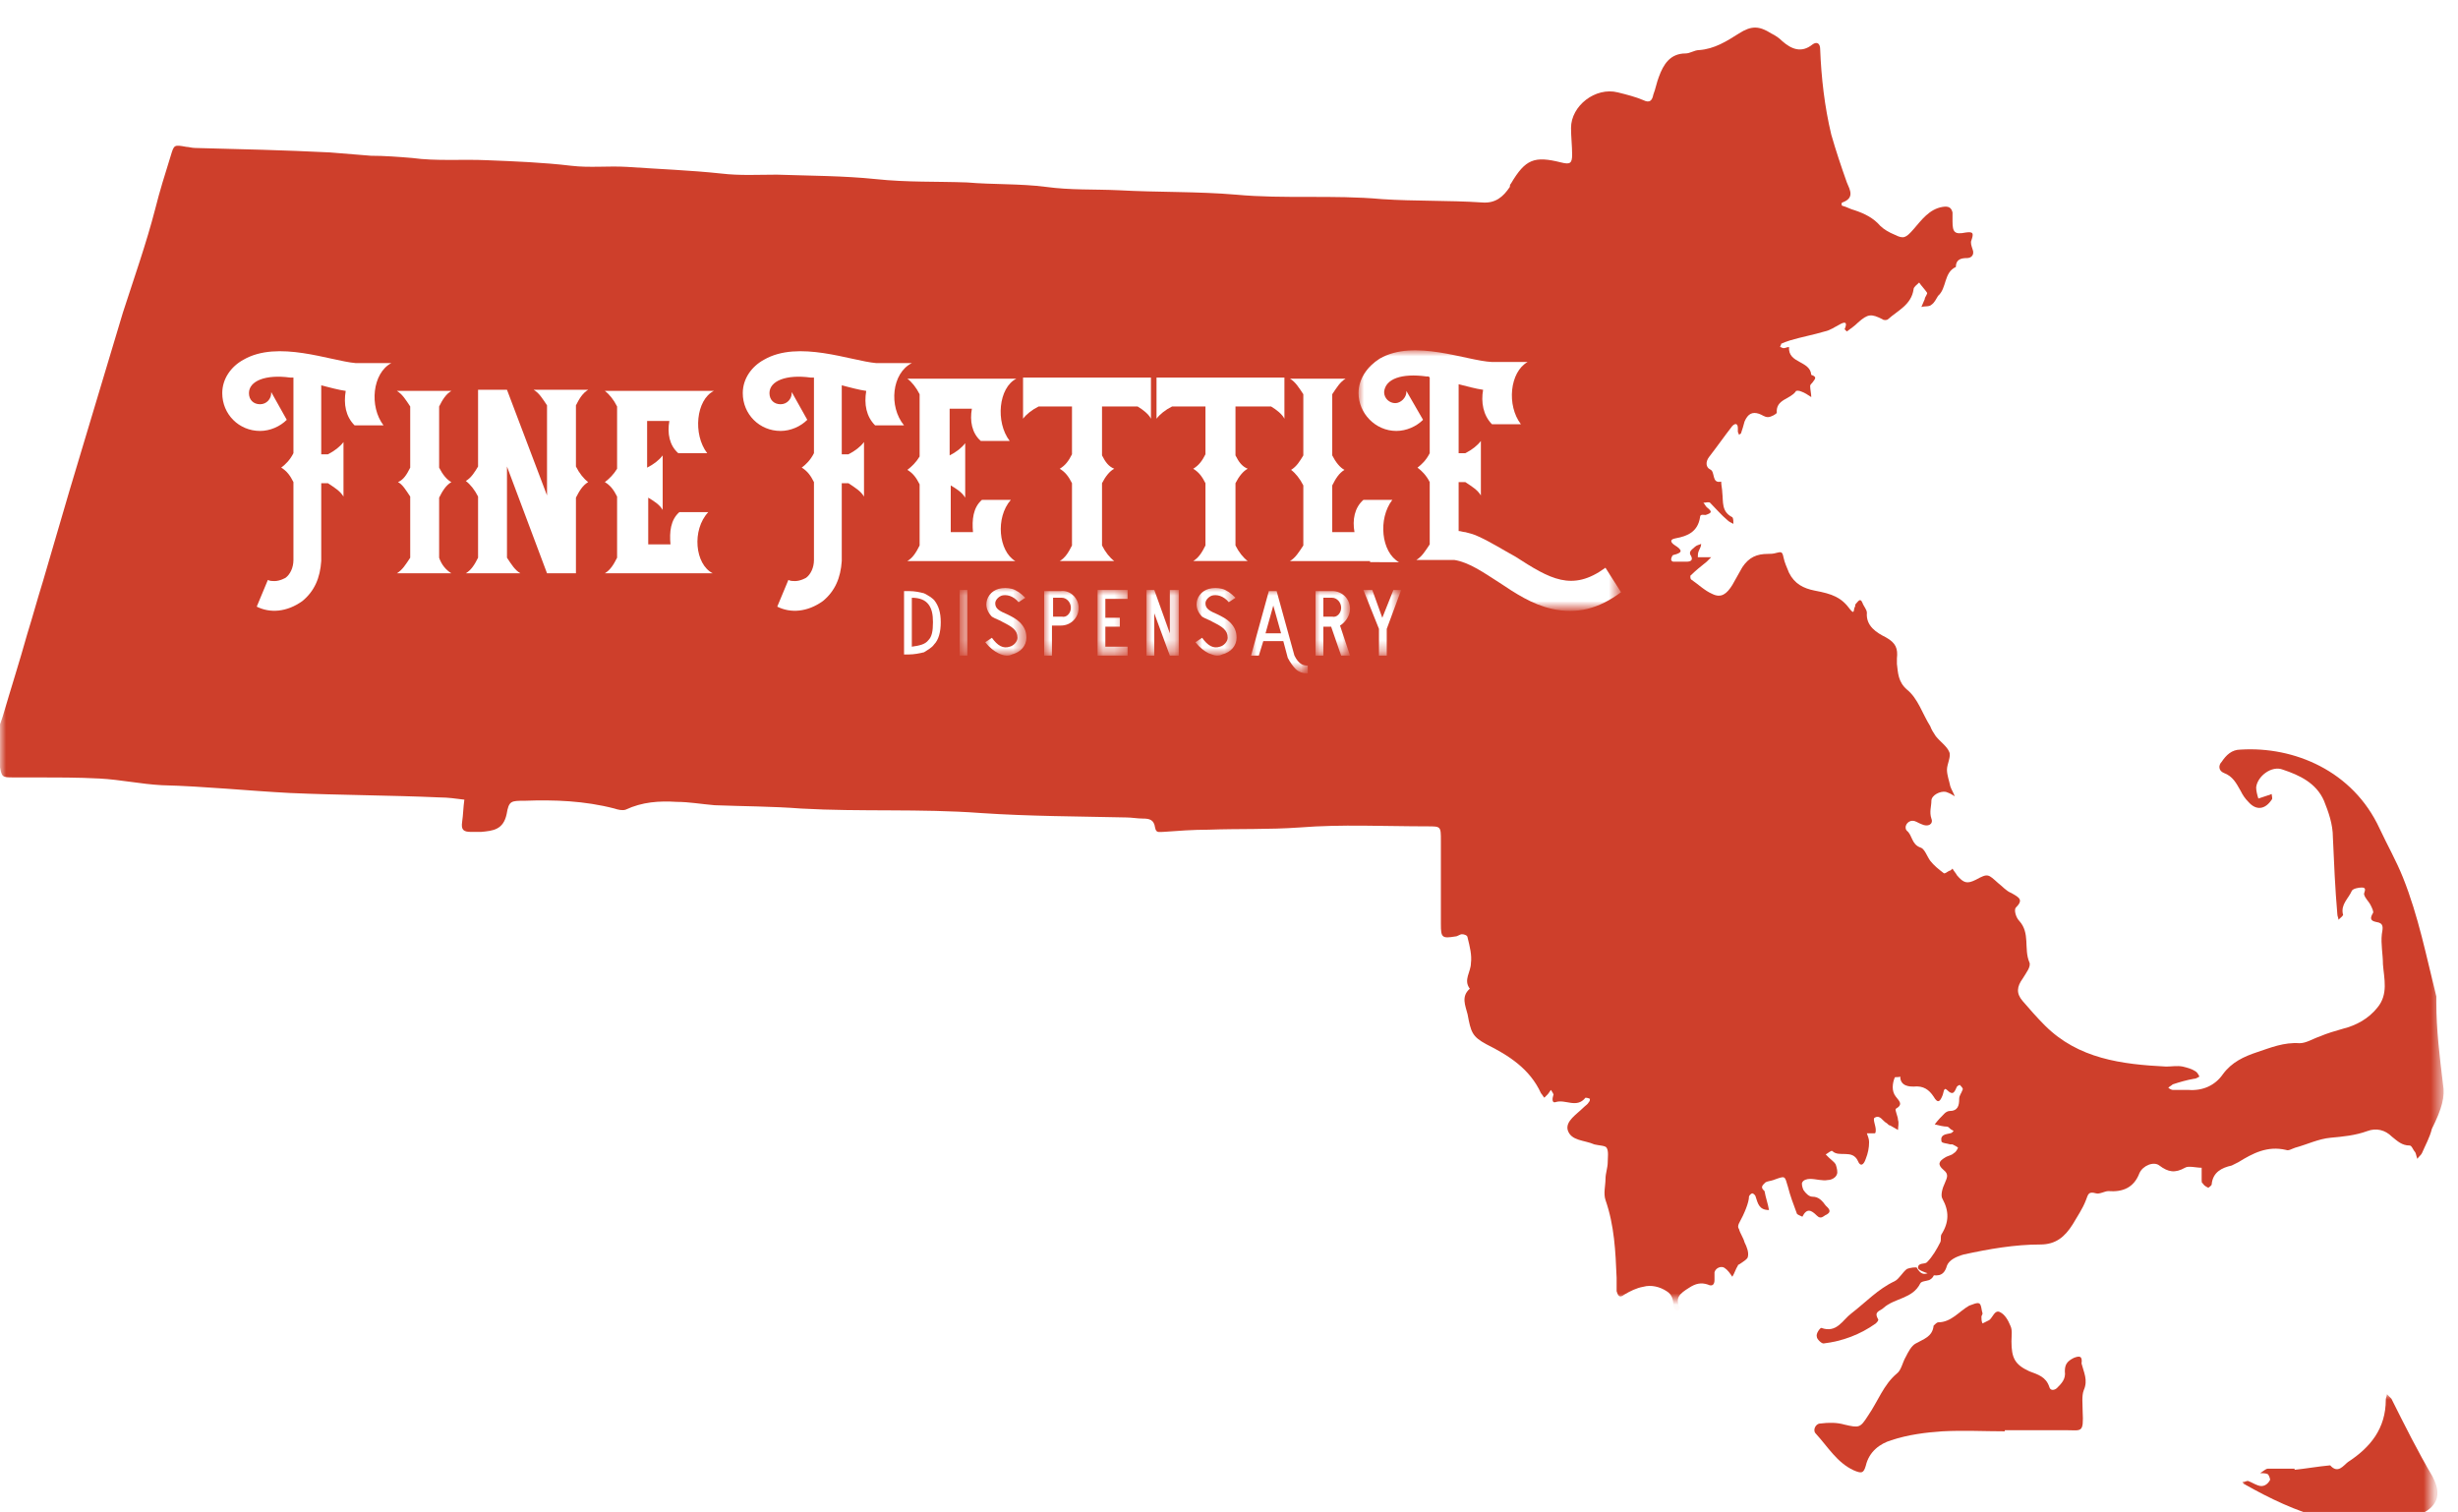 <?xml version="1.0" encoding="utf-8"?>
<!-- Generator: Adobe Illustrator 26.2.1, SVG Export Plug-In . SVG Version: 6.00 Build 0)  -->
<svg version="1.1" id="Layer_1" xmlns="http://www.w3.org/2000/svg" xmlns:xlink="http://www.w3.org/1999/xlink" x="0px" y="0px"
	 viewBox="0 0 221 136" style="enable-background:new 0 0 221 136;" xml:space="preserve">
<style type="text/css">
	.st0{filter:url(#Adobe_OpacityMaskFilter);}
	.st1{fill-rule:evenodd;clip-rule:evenodd;fill:#FFFFFF;}
	.st2{mask:url(#mask-4_00000085940637761841439030000008765272322375162301_);fill-rule:evenodd;clip-rule:evenodd;fill:#CE3F2B;}
	.st3{fill-rule:evenodd;clip-rule:evenodd;fill:#CE3F2B;}
	.st4{filter:url(#Adobe_OpacityMaskFilter_00000015324087046207598300000001833059832095042488_);}
	.st5{mask:url(#mask-6_00000045593541696386997130000006514905507264532126_);fill-rule:evenodd;clip-rule:evenodd;fill:#CE3F2B;}
	.st6{filter:url(#Adobe_OpacityMaskFilter_00000181053911765624783600000006944294213834134662_);}
	.st7{mask:url(#mask-8_00000032619319988891786170000012803002624301994425_);fill-rule:evenodd;clip-rule:evenodd;fill:#FFFFFF;}
	.st8{filter:url(#Adobe_OpacityMaskFilter_00000070118535399185573800000002053658516379121296_);}
	.st9{mask:url(#mask-10_00000176738387811168479930000013338709396484769434_);fill-rule:evenodd;clip-rule:evenodd;fill:#FFFFFF;}
	.st10{filter:url(#Adobe_OpacityMaskFilter_00000044857043377873843100000015801429435258035099_);}
	.st11{mask:url(#mask-10_00000158715898805952134200000010883355232144000148_);fill-rule:evenodd;clip-rule:evenodd;fill:#FFFFFF;}
	.st12{filter:url(#Adobe_OpacityMaskFilter_00000022544969243919384010000004748310232098622910_);}
	.st13{mask:url(#mask-10_00000176016559792643953160000016451578379695235239_);fill-rule:evenodd;clip-rule:evenodd;fill:#FFFFFF;}
	.st14{filter:url(#Adobe_OpacityMaskFilter_00000136372562431642403860000017175027681691207847_);}
	.st15{mask:url(#mask-10_00000171698813604204677750000011496055483022168707_);fill-rule:evenodd;clip-rule:evenodd;fill:#FFFFFF;}
	.st16{filter:url(#Adobe_OpacityMaskFilter_00000160882766965746481640000007838461708580173701_);}
	.st17{mask:url(#mask-10_00000065775568458437708390000006761039397830821534_);fill-rule:evenodd;clip-rule:evenodd;fill:#FFFFFF;}
	.st18{filter:url(#Adobe_OpacityMaskFilter_00000182500640896436855790000003551722637137637025_);}
	.st19{mask:url(#mask-10_00000119806925303026223520000002598228327117380798_);fill-rule:evenodd;clip-rule:evenodd;fill:#FFFFFF;}
	.st20{filter:url(#Adobe_OpacityMaskFilter_00000181066425373663534230000004464180309131378111_);}
	.st21{mask:url(#mask-10_00000051362261129710463750000007024391748089457281_);fill-rule:evenodd;clip-rule:evenodd;fill:#FFFFFF;}
	.st22{filter:url(#Adobe_OpacityMaskFilter_00000089538873869015748090000017617546613371725465_);}
	.st23{mask:url(#mask-10_00000057869953582317709970000004375869362139503800_);fill-rule:evenodd;clip-rule:evenodd;fill:#FFFFFF;}
	.st24{filter:url(#Adobe_OpacityMaskFilter_00000056387284855279952920000011462898889525403801_);}
	.st25{mask:url(#mask-10_00000090275037116133692780000005962756833803188352_);fill-rule:evenodd;clip-rule:evenodd;fill:#FFFFFF;}
</style>
<g id="Massachussetts-Section" transform="translate(0, 80)">
	<g id="Group-4" transform="translate(349.552, 39.204)">
		<g id="Group-2">
			<g id="Group">
				<g id="Group-3">
					<g id="Clip-2">
					</g>
					<defs>
						<filter id="Adobe_OpacityMaskFilter" filterUnits="userSpaceOnUse" x="-349.5" y="-117.4" width="219.7" height="115.2">
							<feColorMatrix  type="matrix" values="1 0 0 0 0  0 1 0 0 0  0 0 1 0 0  0 0 0 1 0"/>
						</filter>
					</defs>
					
						<mask maskUnits="userSpaceOnUse" x="-349.5" y="-117.4" width="219.7" height="115.2" id="mask-4_00000085940637761841439030000008765272322375162301_">
						<g class="st0">
							<polygon id="path-3_00000144300402320354507850000011321879122985169052_" class="st1" points="-349.5,-117.4 -129.8,-117.4 
								-129.8,-2.2 -349.5,-2.2 							"/>
						</g>
					</mask>
					<path id="Fill-1" class="st2" d="M-129.9-21.7c-0.3-2.5-0.6-4.9-0.6-7.4c0-0.2,0-0.3,0-0.5c-0.9-3.6-1.6-7.2-3-10.7
						c-0.6-1.5-1.4-2.9-2.1-4.4c-2.4-5.2-7.7-7.4-12.5-7.1c-0.8,0-1.3,0.5-1.7,1.1c-0.3,0.3-0.3,0.8,0.2,1c0.8,0.3,1.1,0.9,1.5,1.6
						c0.2,0.4,0.4,0.7,0.7,1c0.7,0.8,1.5,0.7,2.1-0.2c0.1-0.1,0-0.3,0-0.5c-0.1,0-0.2,0.1-0.3,0.1c-0.3,0.1-0.6,0.2-0.9,0.3
						c-0.1-0.3-0.2-0.7-0.2-1c0.1-1,1.4-2,2.4-1.6c1.5,0.5,3,1.2,3.7,2.8c0.4,1,0.8,2.1,0.8,3.3c0.1,2.3,0.2,4.6,0.4,6.9
						c0,0.2,0.1,0.3,0.1,0.5c0.2-0.2,0.5-0.4,0.4-0.5c-0.2-0.9,0.5-1.4,0.8-2.1c0.1-0.2,0.6-0.3,0.9-0.3c0.5,0,0.2,0.4,0.2,0.6
						c0.1,0.4,0.4,0.6,0.6,1c0.1,0.2,0.3,0.6,0.2,0.7c-0.3,0.5-0.2,0.7,0.3,0.8c0.7,0.1,0.6,0.5,0.5,1.1c-0.1,0.9,0.1,1.8,0.1,2.7
						c0.1,1.3,0.5,2.7-0.5,3.9c-0.8,1-1.9,1.6-3.1,1.9c-0.7,0.2-1.4,0.4-2.1,0.7c-0.6,0.2-1.2,0.6-1.8,0.6c-1.4-0.1-2.6,0.4-3.8,0.8
						c-1.2,0.4-2.3,0.9-3.1,2c-0.7,1-1.8,1.5-3.1,1.4c-0.5,0-0.9,0-1.4,0c-0.1,0-0.3-0.1-0.4-0.2c0.1-0.1,0.3-0.2,0.4-0.3
						c0.6-0.2,1.3-0.4,1.9-0.5c0.2,0,0.3-0.1,0.5-0.2c-0.1-0.2-0.2-0.4-0.4-0.5c-0.3-0.2-0.7-0.3-1.1-0.4c-0.5-0.1-1,0-1.5,0
						c-4-0.2-7.9-0.7-10.9-3.7c-0.7-0.7-1.4-1.5-2-2.2c-0.6-0.7-0.5-1.3,0-2c0.3-0.5,0.8-1.1,0.6-1.5c-0.5-1.2,0.1-2.6-0.9-3.7
						c-0.3-0.3-0.5-1-0.3-1.2c0.7-0.7,0.3-0.9-0.4-1.3c-0.5-0.2-0.8-0.6-1.2-0.9c-0.9-0.8-0.9-0.9-2-0.3c-0.8,0.4-1.1,0.3-1.7-0.4
						c-0.1-0.2-0.3-0.4-0.4-0.6c-0.1,0.1-0.2,0.2-0.3,0.2c-0.2,0.1-0.4,0.3-0.5,0.2c-0.4-0.3-0.9-0.7-1.2-1.1
						c-0.3-0.4-0.5-1.1-0.9-1.2c-0.8-0.3-0.7-1.1-1.2-1.5c-0.3-0.3,0-0.9,0.5-0.9c0.3,0,0.5,0.2,0.8,0.3c0.6,0.3,1.1,0,0.9-0.5
						c-0.2-0.6,0-1.1,0-1.6c0-0.5,0.8-0.9,1.3-0.8c0.3,0.1,0.5,0.2,0.8,0.4c-0.1-0.3-0.3-0.6-0.4-0.9c-0.1-0.5-0.3-1-0.3-1.5
						c0-0.5,0.4-1.2,0.2-1.6c-0.2-0.5-0.8-0.9-1.2-1.4c-0.2-0.3-0.4-0.6-0.5-0.9c-0.7-1.1-1.1-2.5-2.1-3.3c-0.8-0.7-0.8-1.5-0.9-2.3
						c0-0.2,0-0.3,0-0.5c0.1-0.9-0.1-1.4-1-1.9c-0.8-0.4-1.8-1-1.7-2.2c0-0.3-0.3-0.6-0.4-0.9c-0.2-0.5-0.4-0.1-0.6,0.1
						c-0.1,0.1,0,0.2-0.1,0.3c-0.1,0.2,0,0.7-0.4,0.2c-0.8-1.1-1.6-1.4-3.2-1.7c-1-0.2-1.8-0.6-2.3-1.6c-0.2-0.5-0.4-0.9-0.5-1.4
						c-0.1-0.5-0.2-0.5-0.6-0.4c-0.3,0.1-0.6,0.1-0.8,0.1c-1,0-1.7,0.3-2.3,1.2c-0.3,0.5-0.6,1.1-0.9,1.6c-0.5,0.8-1,1.2-1.8,0.8
						c-0.7-0.3-1.3-0.9-1.9-1.3c-0.1-0.1-0.1-0.4,0-0.4c0.4-0.4,0.9-0.8,1.4-1.2c0.1-0.1,0.3-0.3,0.4-0.4c-0.2,0-0.4,0-0.6,0
						c-0.2,0-0.4,0-0.6,0c0-0.2,0-0.4,0.1-0.6c0.1-0.2,0.2-0.4,0.2-0.6c-0.2,0.1-0.4,0.1-0.6,0.3c-0.2,0.2-0.6,0.4-0.3,0.8
						c0.2,0.4-0.1,0.5-0.4,0.5c-0.4,0-0.8,0-1.2,0c-0.1,0-0.2-0.1-0.2-0.2c0-0.1,0.1-0.4,0.2-0.4c0.8-0.2,0.9-0.4,0.1-0.9
						c-0.3-0.2-0.5-0.5,0.1-0.6c1.1-0.2,2-0.6,2.2-1.9c0-0.3,0.3-0.2,0.5-0.2c0.6-0.2,0.6-0.3,0.1-0.7c-0.1-0.1-0.2-0.3-0.3-0.4
						c0.2,0,0.5-0.1,0.6,0c0.5,0.5,1,1.1,1.6,1.6c0.1,0.1,0.3,0.2,0.5,0.3c0-0.2,0-0.5-0.1-0.6c-1-0.5-0.8-1.4-0.9-2.2
						c0-0.3-0.1-0.7-0.1-1c-0.9,0.2-0.5-0.9-1-1.1c-0.4-0.2-0.4-0.7-0.1-1.1c0.7-0.9,1.4-1.9,2.1-2.8c0.3-0.3,0.5-0.2,0.5,0.2
						c0,0.1,0,0.2,0,0.3c0,0.1,0.1,0.2,0.1,0.3c0.1-0.1,0.2-0.1,0.2-0.2c0.1-0.3,0.2-0.6,0.3-1c0.3-0.7,0.7-0.9,1.3-0.7
						c0.3,0.1,0.5,0.3,0.8,0.3c0.3,0,0.8-0.3,0.8-0.4c-0.1-1.2,1.2-1.2,1.7-1.9c0-0.1,0.3-0.1,0.5,0c0.3,0.1,0.6,0.3,0.9,0.5
						c0-0.3-0.1-0.7-0.1-1c0-0.1,0.1-0.2,0.2-0.3c0.2-0.3,0.5-0.5-0.1-0.7c-0.1-1.3-2.1-1-2-2.5c-0.2,0-0.3,0.1-0.5,0.1
						c-0.1,0-0.2-0.1-0.3-0.1c0-0.1,0.1-0.2,0.1-0.3c0.2-0.1,0.5-0.2,0.8-0.3c1-0.3,2.1-0.5,3.1-0.8c0.5-0.1,0.9-0.4,1.3-0.6
						c0.5-0.3,0.8-0.3,0.5,0.4c0,0,0.2,0.2,0.2,0.2c0.4-0.3,0.7-0.5,1-0.8c0.9-0.8,1.2-0.8,2.2-0.3c0.1,0.1,0.4,0.1,0.5,0
						c0.9-0.8,2.1-1.3,2.3-2.7c0-0.2,0.3-0.4,0.5-0.6c0.2,0.3,0.5,0.6,0.7,0.9c0.1,0.1-0.2,0.4-0.2,0.6c-0.1,0.2-0.2,0.5-0.3,0.7
						c0.3-0.1,0.7,0,0.9-0.2c0.3-0.2,0.4-0.5,0.6-0.8c0.8-0.7,0.5-2.1,1.6-2.6c0-0.7,0.5-0.8,1-0.8c0.4,0,0.7-0.3,0.5-0.8
						c-0.1-0.3-0.2-0.6-0.1-0.8c0.2-0.6,0.2-0.8-0.5-0.7c-1,0.2-1.2,0-1.2-1c0-0.3,0-0.6,0-0.8c-0.1-0.4-0.3-0.6-0.9-0.5
						c-1.2,0.2-1.9,1.2-2.6,2c-0.7,0.8-0.9,0.9-1.7,0.5c-0.5-0.2-1-0.5-1.3-0.8c-0.6-0.7-1.4-1.1-2.3-1.4c-0.4-0.1-0.7-0.3-1.1-0.4
						c-0.1,0-0.1-0.3,0-0.3c1.1-0.4,0.7-1.1,0.4-1.8c-0.5-1.4-1-2.9-1.4-4.3c-0.6-2.5-0.9-5.1-1-7.7c0-0.5-0.3-0.7-0.7-0.4
						c-1,0.8-1.9,0.4-2.7-0.3c-0.3-0.3-0.6-0.5-1-0.7c-1.1-0.7-1.8-0.7-2.9,0c-1.1,0.7-2.2,1.4-3.6,1.5c-0.4,0-0.8,0.3-1.2,0.3
						c-1.4,0-2,1-2.4,2.1c-0.2,0.5-0.3,1.1-0.5,1.6c-0.1,0.5-0.3,0.8-0.9,0.5c-0.7-0.3-1.5-0.5-2.3-0.7c-2-0.5-4.2,1.2-4.2,3.2
						c0,0.8,0.1,1.6,0.1,2.4c0,0.8-0.2,0.9-1,0.7c-2.4-0.6-3.2-0.3-4.5,1.9c-0.1,0.1-0.1,0.2-0.1,0.3c-0.6,0.9-1.3,1.5-2.5,1.4
						c-3-0.2-6-0.1-9-0.3c-4.4-0.4-8.8,0-13.1-0.4c-3.5-0.3-7-0.2-10.6-0.4c-2.2-0.1-4.3,0-6.5-0.3c-2.3-0.3-4.8-0.2-7.1-0.4
						c-2.7-0.1-5.4,0-8.2-0.3c-2.9-0.3-5.9-0.3-8.9-0.4c-1.7,0-3.3,0.1-5-0.1c-2.8-0.3-5.6-0.4-8.5-0.6c-1.7-0.1-3.3,0.1-5-0.1
						c-2.5-0.3-5.1-0.4-7.6-0.5c-2.2-0.1-4.5,0.1-6.7-0.2c-1.2-0.1-2.5-0.2-3.7-0.2c-1.2-0.1-2.5-0.2-3.7-0.3
						c-4-0.2-8.1-0.3-12.1-0.4c-0.3,0-0.6-0.1-0.8-0.1c-1.1-0.2-1.1-0.2-1.4,0.8c-0.5,1.6-1,3.2-1.4,4.8c-0.8,3.1-1.9,6.2-2.9,9.3
						c-1.6,5.3-3.2,10.7-4.8,16c-0.8,2.7-1.6,5.5-2.4,8.2c-0.5,1.6-0.9,3.1-1.4,4.7c-0.7,2.5-1.5,5-2.2,7.4
						c-0.2,0.6-0.4,1.2-0.7,1.7c-0.3,0.5-0.4,1.1,0,1.4c0.5,0.4,0.4,0.8,0.4,1.2c0.2,1.2,0.2,1.2,1.3,1.2c0.6,0,1.3,0,1.9,0
						c1.9,0,3.9,0,5.8,0.1c1.9,0.1,3.7,0.5,5.6,0.6c3.9,0.1,7.7,0.5,11.5,0.7c4.5,0.2,9,0.2,13.5,0.4c0.7,0,1.4,0.1,2.2,0.2
						c-0.1,0.7-0.1,1.3-0.2,2c-0.1,0.7,0.1,0.9,0.8,0.9c0.3,0,0.6,0,0.9,0c1.1-0.1,2-0.2,2.3-1.6c0.2-1.2,0.4-1.2,1.6-1.2
						c2.7-0.1,5.4,0,8.1,0.7c0.3,0.1,0.7,0.2,1,0.1c1.5-0.7,3-0.8,4.6-0.7c1.1,0,2.2,0.2,3.4,0.3c2.6,0.1,5.2,0.1,7.8,0.3
						c5.3,0.3,10.7,0,16.1,0.4c4.4,0.3,8.8,0.3,13.1,0.4c0.5,0,1,0.1,1.5,0.1c0.6,0,1,0.1,1.1,0.8c0.1,0.5,0.3,0.4,0.7,0.4
						c1.4-0.1,2.7-0.2,4.1-0.2c2.7-0.1,5.4,0,8.2-0.2c3.8-0.3,7.6-0.1,11.5-0.1c1.2,0,1.2,0,1.2,1.3c0,2.5,0,5,0,7.5
						c0,1.2,0.1,1.3,1.3,1.1c0.2,0,0.4-0.2,0.6-0.2c0.2,0,0.5,0.1,0.5,0.3c0.2,0.8,0.4,1.6,0.3,2.3c0,0.8-0.7,1.5-0.1,2.3
						c-0.8,0.7-0.4,1.5-0.2,2.3c0.3,1.6,0.4,2,1.7,2.7c2,1,3.9,2.2,4.9,4.4c0.1,0.1,0.2,0.3,0.3,0.4c0.1-0.1,0.2-0.2,0.3-0.3
						c0.1-0.1,0.2-0.3,0.3-0.4c0.1,0.2,0.3,0.4,0.2,0.5c-0.1,0.3-0.1,0.7,0.2,0.6c0.9-0.3,1.9,0.6,2.7-0.4c0,0,0.2,0,0.4,0.1
						c0,0.1,0,0.2-0.1,0.3c-0.1,0.2-0.3,0.3-0.5,0.5c-0.6,0.6-1.6,1.2-1.4,2c0.3,1,1.5,0.9,2.4,1.3c0.4,0.1,1,0.1,1.1,0.3
						c0.2,0.3,0.1,0.9,0.1,1.3c0,0.5-0.2,1-0.2,1.5c0,0.6-0.2,1.3,0,1.9c0.8,2.3,0.9,4.6,1,7c0,0.4,0,0.8,0,1.2
						c0.1,0.3,0.2,0.7,0.7,0.3c0.5-0.3,1.1-0.6,1.7-0.7c0.7-0.2,1.5,0,2.1,0.4c0.5,0.3,0.6,0.8,0.6,1.3c0,0.1,0.1,0.2,0.1,0.3
						c0.1,0.1,0.2,0.1,0.3,0.2c0.1-0.1,0.2-0.3,0.2-0.3c-0.5-0.9,0-1.3,0.8-1.8c0.6-0.4,1.1-0.5,1.7-0.3c0.4,0.2,0.6,0,0.6-0.4
						c0-0.2,0-0.5,0-0.7c0.1-0.4,0.6-0.6,0.9-0.4c0.3,0.2,0.5,0.5,0.7,0.8c0.2-0.3,0.3-0.7,0.5-1c0-0.1,0.1-0.1,0.1-0.1
						c0.3-0.2,0.8-0.5,0.8-0.7c0.1-0.4-0.1-0.9-0.3-1.3c-0.1-0.4-0.4-0.8-0.5-1.2c-0.1-0.1-0.1-0.3,0-0.5c0.5-0.9,0.9-1.9,0.9-2.4
						c0-0.1,0.2-0.3,0.3-0.3c0.1,0,0.3,0.2,0.3,0.3c0.2,0.6,0.3,1.2,1.2,1.2c-0.1-0.6-0.3-1.1-0.4-1.7c0,0-0.1-0.1-0.1-0.1
						c-0.3-0.3,0-0.5,0.2-0.7c0.2-0.1,0.4-0.1,0.7-0.2c1.1-0.4,1-0.4,1.3,0.6c0.2,0.8,0.5,1.6,0.8,2.4c0,0.1,0.3,0.2,0.5,0.3
						c0.4-0.8,0.8-0.6,1.3-0.1c0.4,0.4,0.6,0,0.9-0.1c0.5-0.3,0.1-0.6-0.1-0.8c-0.3-0.4-0.6-0.8-1.2-0.8c-0.3,0-0.6-0.3-0.8-0.6
						c-0.1-0.2-0.2-0.6-0.1-0.7c0.1-0.2,0.4-0.3,0.7-0.3c0.5,0,1.1,0.2,1.6,0.1c0.3,0,0.7-0.2,0.8-0.5c0.1-0.2,0-0.6-0.1-0.9
						c-0.1-0.2-0.4-0.4-0.6-0.6c-0.1-0.1-0.2-0.2-0.3-0.3c0.2-0.1,0.5-0.4,0.6-0.3c0.6,0.6,1.8-0.2,2.3,0.9c0.2,0.5,0.5,0.4,0.7-0.2
						c0.2-0.5,0.3-1,0.3-1.5c0-0.3-0.1-0.5-0.2-0.8c0.2,0,0.5,0,0.7,0c0.1,0,0.1-0.2,0.1-0.3c0-0.4-0.3-1-0.1-1.1
						c0.5-0.3,0.7,0.3,1.1,0.5c0.1,0.1,0.2,0.2,0.3,0.2c0.2,0.1,0.5,0.3,0.7,0.4c0-0.3,0.1-0.6,0-0.9c0-0.3-0.3-0.9-0.2-1
						c0.7-0.4,0.3-0.7,0-1.1c-0.4-0.5-0.3-1.2-0.1-1.7c0-0.1,0.3,0,0.5-0.1c0,0.9,0.9,0.9,1.2,0.9c0.9-0.1,1.4,0.3,1.8,0.9
						c0.4,0.7,0.6,0.4,0.8-0.1c0.1-0.2,0.1-0.8,0.4-0.5c0.6,0.6,0.7,0.1,0.9-0.3c0.1-0.1,0.3-0.2,0.3-0.1c0.1,0.1,0.3,0.3,0.2,0.4
						c-0.1,0.3-0.3,0.5-0.3,0.8c0,0.6-0.1,1.1-0.9,1.1c-0.1,0-0.3,0.1-0.4,0.2c-0.3,0.3-0.6,0.6-0.9,1c0.4,0.1,0.8,0.2,1.1,0.2
						c0.1,0,0.2,0.1,0.3,0.2c0.1,0.1,0.2,0.1,0.3,0.2c-0.1,0.1-0.2,0.2-0.3,0.2c-0.4,0.1-0.9,0.1-0.8,0.7c0,0.2,0.5,0.2,0.8,0.3
						c0,0,0.1,0,0.2,0c0.2,0.1,0.4,0.2,0.5,0.3c-0.1,0.2-0.2,0.4-0.4,0.5c-0.2,0.2-0.5,0.2-0.8,0.4c-0.5,0.3-0.7,0.6-0.1,1.1
						c0.5,0.4,0.3,0.7,0.1,1.2c-0.2,0.4-0.4,1.1-0.2,1.4c0.6,1.1,0.6,2.1-0.1,3.2c-0.1,0.2,0,0.5-0.1,0.7c-0.3,0.6-0.7,1.3-1.2,1.8
						c-0.2,0.2-0.8,0-0.8,0.5c0,0.2,0.6,0.4,0.9,0.5c0,0,0,0.1,0,0.1c0.7,0.1,1.4,0.3,1.7-0.8c0.2-0.5,0.8-0.8,1.5-1
						c2.3-0.5,4.6-0.9,6.9-0.9c1.4,0,2.2-0.7,2.9-1.8c0.4-0.7,0.9-1.4,1.2-2.2c0.2-0.5,0.2-0.8,0.9-0.6c0.3,0.1,0.8-0.2,1.1-0.2
						c1.3,0.1,2.3-0.3,2.8-1.6c0.3-0.7,1.3-1.1,1.8-0.7c0.8,0.6,1.4,0.7,2.3,0.2c0.3-0.2,1,0,1.5,0c0,0.4,0,0.7,0,1.1
						c0,0.1,0,0.3,0.1,0.3c0.1,0.2,0.3,0.3,0.5,0.4c0,0,0.3-0.2,0.3-0.3c0.1-1.1,0.9-1.5,1.8-1.7c0.2-0.1,0.4-0.2,0.6-0.3
						c1.3-0.8,2.6-1.5,4.3-1.1c0.2,0.1,0.5-0.1,0.8-0.2c1.1-0.3,2.1-0.8,3.2-0.9c1.1-0.1,2.2-0.2,3.3-0.6c0.8-0.3,1.6-0.1,2.2,0.5
						c0.5,0.4,0.9,0.8,1.6,0.8c0.2,0,0.3,0.4,0.5,0.6c0.1,0.2,0.1,0.4,0.2,0.6c0.1-0.2,0.3-0.3,0.4-0.5c0.3-0.7,0.7-1.4,0.9-2.2
						C-130-19.5-129.7-20.6-129.9-21.7"/>
				</g>
				<path id="Fill-4" class="st3" d="M-163.1,2.9c-0.6,0.3-0.8,0.6-0.8,1.2c0.1,0.7-0.3,1.1-0.7,1.5c-0.2,0.2-0.6,0.3-0.7-0.1
					c-0.3-0.9-1-1.1-1.8-1.4c-1.3-0.6-1.6-1.2-1.6-2.7c0-0.5,0.1-1-0.1-1.4c-0.2-0.5-0.5-1-0.9-1.2c-0.5-0.3-0.7,0.5-1,0.7
					c-0.2,0.1-0.4,0.2-0.6,0.3c-0.1-0.2-0.1-0.4-0.1-0.6c0-0.1,0.1-0.2,0.1-0.3c-0.1-0.3-0.1-0.8-0.3-0.9c-0.2-0.1-0.6,0.1-0.9,0.2
					c-0.9,0.5-1.6,1.5-2.8,1.5c-0.1,0-0.3,0.2-0.4,0.3c-0.1,1-0.9,1.2-1.6,1.6c-0.4,0.2-0.7,0.8-0.9,1.2c-0.3,0.5-0.4,1.2-0.8,1.5
					c-1.2,1-1.7,2.5-2.6,3.8c-0.7,1.1-0.8,1.1-2.1,0.8c-0.7-0.2-1.4-0.2-2.2-0.1c-0.4,0-0.7,0.6-0.4,0.9c1.1,1.2,1.9,2.6,3.4,3.3
					c0.7,0.3,0.9,0.3,1.1-0.4c0.3-1.3,1.3-2,2.3-2.3c1.5-0.5,3.1-0.7,4.6-0.8c1.9-0.1,3.8,0,5.6,0c0,0,0,0,0-0.1c1.8,0,3.6,0,5.5,0
					c1.4,0,1.6,0.3,1.5-1.7c0-0.6-0.1-1.4,0.1-1.9c0.4-0.9,0-1.6-0.2-2.4C-162.3,2.7-162.6,2.7-163.1,2.9"/>
				<g id="Group-8" transform="translate(201.356, 123.559)">
					<g id="Clip-7">
					</g>
					<defs>
						
							<filter id="Adobe_OpacityMaskFilter_00000109005201925072318400000014770209311324564142_" filterUnits="userSpaceOnUse" x="-349.5" y="-117.4" width="17.5" height="11.4">
							<feColorMatrix  type="matrix" values="1 0 0 0 0  0 1 0 0 0  0 0 1 0 0  0 0 0 1 0"/>
						</filter>
					</defs>
					
						<mask maskUnits="userSpaceOnUse" x="-349.5" y="-117.4" width="17.5" height="11.4" id="mask-6_00000045593541696386997130000006514905507264532126_">
						<g style="filter:url(#Adobe_OpacityMaskFilter_00000109005201925072318400000014770209311324564142_);">
							<polygon id="path-5_00000174584504549331434520000014248986763952309159_" class="st1" points="-349.5,-117.4 -332,-117.4 
								-332,-105.9 -349.5,-105.9 							"/>
						</g>
					</mask>
					<path id="Fill-6" class="st5" d="M-335.9-117c-0.1-0.1-0.2-0.2-0.4-0.4c0,0.2-0.1,0.3-0.1,0.5c0,2.6-1.4,4.3-3.4,5.6
						c-0.4,0.3-0.9,1.1-1.6,0.3c-1.1,0.1-2.2,0.3-3.2,0.4c0,0,0-0.1,0-0.1c-0.8,0-1.6,0-2.4,0c-0.2,0-0.5,0.3-0.7,0.4
						c0.2,0,0.5,0,0.7,0.1c0.1,0.1,0.2,0.4,0.2,0.5c-0.2,0.4-0.6,0.7-1.1,0.5c-0.3-0.1-0.6-0.3-0.9-0.4c-0.1,0-0.3,0.1-0.5,0.1
						c0.1,0.1,0.1,0.2,0.2,0.2c2.3,1.3,4.6,2.4,7.2,3.1c0.5,0.1,1-0.1,1.5-0.1c1,0,2.1-0.2,3.1,0c1.3,0.3,2.6,0.3,3.8-0.2
						c1.7-0.7,2.2-1.8,1.3-3.5C-333.5-112.2-334.7-114.6-335.9-117"/>
				</g>
			</g>
			<path id="Fill-9" class="st3" d="M-175.6-4.4C-175.6-4.5-175.6-4.5-175.6-4.4C-175.6-4.5-175.6-4.5-175.6-4.4
				C-175.6-4.5-175.6-4.5-175.6-4.4C-175.6-4.5-175.6-4.5-175.6-4.4"/>
			<path id="Fill-11" class="st3" d="M-177.2-5.2c0-0.1-0.7,0-0.9,0.1c-0.4,0.3-0.7,0.9-1.1,1.1c-1.5,0.7-2.6,1.9-3.9,2.9
				c-0.8,0.6-1.3,1.8-2.7,1.3c-0.1,0-0.5,0.5-0.4,0.8c0,0.2,0.4,0.6,0.6,0.6c1.7-0.2,3.3-0.8,4.7-1.8c0.1-0.1,0.3-0.3,0.2-0.4
				c-0.4-0.7,0.2-0.7,0.5-1c1-0.9,2.6-0.8,3.3-2.2c0.1-0.2,0.5-0.2,0.8-0.3c0.4-0.2,0.5-0.5,0.5-1C-176.2-4.7-176.7-4.3-177.2-5.2"
				/>
		</g>
		<g id="Group-40" transform="translate(19.831, 29.746)">
			<path id="Fill-7" class="st1" d="M-328.8-97.4h-4.9c0.5-0.3,0.8-0.8,1.2-1.4v-5.5c-0.4-0.6-0.7-1.1-1.1-1.3v0
				c0.5-0.2,0.8-0.7,1.1-1.3v-5.5c-0.4-0.6-0.7-1.1-1.2-1.4h4.9c-0.5,0.3-0.8,0.8-1.1,1.4v5.5c0.3,0.6,0.7,1.1,1.1,1.3v0
				c-0.5,0.3-0.8,0.8-1.1,1.4v5.4C-329.7-98.2-329.3-97.7-328.8-97.4"/>
			<path id="Fill-9_00000063626433056168083200000016913574874354484405_" class="st1" d="M-316.5-105.6c-0.5,0.3-0.8,0.8-1.1,1.4
				v6.8v0v0h-2.6v0h0l-3.6-9.6v8.2c0.4,0.6,0.7,1.1,1.2,1.4h-4.9c0.5-0.3,0.8-0.8,1.1-1.4v-5.5c-0.3-0.6-0.7-1.1-1.1-1.4
				c0.5-0.3,0.8-0.8,1.1-1.3v-6.9h2.6l3.6,9.5v-8.1c-0.4-0.6-0.7-1.1-1.2-1.4h4.9c-0.5,0.3-0.8,0.8-1.1,1.4v5.5
				C-317.3-106.4-316.9-105.9-316.5-105.6"/>
			<path id="Fill-11_00000083767440967588207140000005505272630050668192_" class="st1" d="M-305.3-97.4h-2.7h-3.4h-2.3h-0.2h0h-1.1
				c0.5-0.3,0.8-0.8,1.1-1.4v-5.5c-0.3-0.6-0.6-1-1.1-1.3c0.4-0.3,0.8-0.7,1.1-1.2v-5.6c-0.3-0.6-0.7-1.1-1.1-1.4h1.2h0.2h2.3h3.4
				h2.7c-1.6,0.8-1.9,3.9-0.6,5.6h-2.6c-0.8-0.7-1-1.8-0.8-2.9h-2v4.2c0.6-0.3,1.1-0.7,1.4-1.1v4.9c-0.3-0.5-0.8-0.8-1.3-1.1h0v4.2
				h2c-0.1-1.1,0-2.2,0.8-2.9h2.6C-307.2-101.3-306.9-98.2-305.3-97.4"/>
			<path id="Fill-13" class="st1" d="M-288.1-110.7h-2.6c-0.8-0.8-1-1.9-0.8-3.1c-0.7-0.1-1.4-0.3-2.2-0.5v6.2h0.6
				c0.6-0.3,1.1-0.7,1.4-1.1v4.9c-0.3-0.5-0.8-0.8-1.4-1.2h-0.6v7c-0.1,1.5-0.6,2.7-1.7,3.6c-1.4,1-2.9,1.1-4.1,0.5l1-2.4
				c0.2,0.1,0.4,0.1,0.6,0.1c0.5,0,1-0.3,1-0.3c0.4-0.3,0.7-0.9,0.7-1.6h0v-7c-0.3-0.6-0.6-1-1.1-1.3c0.4-0.3,0.8-0.7,1.1-1.3v-6.8
				c-0.1,0-0.2,0-0.3,0c-2.2-0.3-3.7,0.3-3.7,1.4c0,0.6,0.4,1,1,1s1-0.5,1-1v-0.1l1.4,2.5c-0.6,0.6-1.5,1-2.4,1
				c-1.9,0-3.4-1.5-3.4-3.4c0-1.3,0.8-2.4,1.9-3c3.1-1.8,7.8,0.1,10.1,0.3h0.5h0h0h1.1h1.6C-289.2-115.4-289.5-112.4-288.1-110.7"/>
			<path id="Fill-15" class="st1" d="M-334.9-110.7h-2.6c-0.8-0.8-1-1.9-0.8-3.1c-0.7-0.1-1.4-0.3-2.2-0.5v6.2h0.6
				c0.6-0.3,1.1-0.7,1.4-1.1v4.9c-0.3-0.5-0.8-0.8-1.4-1.2h-0.6v7c-0.1,1.5-0.6,2.7-1.7,3.6c-1.4,1-2.9,1.1-4.1,0.5l1-2.4
				c0.2,0.1,0.4,0.1,0.6,0.1c0.5,0,1-0.3,1-0.3c0.4-0.3,0.7-0.9,0.7-1.6h0v-7c-0.3-0.6-0.6-1-1.1-1.3c0.4-0.3,0.8-0.7,1.1-1.3v-6.8
				c-0.1,0-0.2,0-0.3,0c-2.2-0.3-3.7,0.3-3.7,1.4c0,0.6,0.4,1,1,1s1-0.5,1-1v-0.1l1.4,2.5c-0.6,0.6-1.5,1-2.4,1
				c-1.9,0-3.4-1.5-3.4-3.4c0-1.3,0.8-2.4,1.9-3c3.1-1.8,7.8,0.1,10.1,0.3h0.5h0h0h1.1h1.6C-335.9-115.4-336.2-112.4-334.9-110.7"/>
			<path id="Fill-17" class="st1" d="M-278.1-98.5h-2.7h-3.4h-2.3h-0.2h0h-1.1c0.5-0.3,0.8-0.8,1.1-1.4v-5.5c-0.3-0.6-0.6-1-1.1-1.3
				c0.4-0.3,0.8-0.7,1.1-1.2v-5.6c-0.3-0.6-0.7-1.1-1.1-1.4h1.2h0.2h2.3h3.4h2.7c-1.6,0.8-1.9,3.9-0.6,5.6h-2.6
				c-0.8-0.7-1-1.8-0.8-2.9h-2v4.2c0.6-0.3,1.1-0.7,1.4-1.1v4.9c-0.3-0.5-0.8-0.8-1.3-1.1h0v4.2h2c-0.1-1.1,0-2.2,0.8-2.9h2.6
				C-279.9-102.4-279.6-99.4-278.1-98.5"/>
			<path id="Fill-19" class="st1" d="M-265.9-115v2.6v1.1c-0.2-0.4-0.7-0.8-1.2-1.1h-3.2v4.4c0.3,0.6,0.6,1,1.1,1.2v0
				c-0.4,0.2-0.8,0.7-1.1,1.3v5.6c0.3,0.6,0.7,1.1,1.1,1.4h-4.9c0.5-0.3,0.8-0.8,1.1-1.4v-5.6c-0.3-0.6-0.6-1-1.1-1.3
				c0.5-0.3,0.8-0.7,1.1-1.3v-4.3h-3c-0.6,0.3-1.1,0.7-1.4,1.1v-1.1v-2.6v0L-265.9-115L-265.9-115z"/>
			<path id="Fill-21" class="st1" d="M-253.9-115v2.6v1.1c-0.2-0.4-0.7-0.8-1.2-1.1h-3.2v4.4c0.3,0.6,0.6,1,1.1,1.2v0
				c-0.4,0.2-0.8,0.7-1.1,1.3v5.6c0.3,0.6,0.7,1.1,1.1,1.4h-4.9c0.5-0.3,0.8-0.8,1.1-1.4v-5.6c-0.3-0.6-0.6-1-1.1-1.3
				c0.5-0.3,0.8-0.7,1.1-1.3v-4.3h-3c-0.6,0.3-1.1,0.7-1.4,1.1v-1.1v-2.6v0L-253.9-115L-253.9-115z"/>
			<path id="Fill-23" class="st1" d="M-246.2-98.5h-3.4h-2.3h-0.3h-1.2c0.5-0.3,0.8-0.8,1.2-1.4v-5.4c-0.3-0.6-0.7-1.1-1.1-1.4
				c0.5-0.3,0.8-0.8,1.1-1.3v-5.5c-0.4-0.6-0.7-1.1-1.2-1.4h1.2h2.6h1.2c-0.5,0.3-0.8,0.8-1.2,1.4v5.5c0.3,0.6,0.7,1.1,1.1,1.3
				c-0.5,0.3-0.8,0.8-1.1,1.4v4.2h2c-0.2-1.1,0-2.2,0.8-2.9h2.6c-1.3,1.7-1,4.7,0.6,5.6H-246.2z"/>
			<g id="Group-27" transform="translate(102.264, 0)">
				<g id="Clip-26">
				</g>
				<defs>
					
						<filter id="Adobe_OpacityMaskFilter_00000127040123635852823240000017573222147760022968_" filterUnits="userSpaceOnUse" x="-349.5" y="-117.4" width="23.6" height="23.3">
						<feColorMatrix  type="matrix" values="1 0 0 0 0  0 1 0 0 0  0 0 1 0 0  0 0 0 1 0"/>
					</filter>
				</defs>
				
					<mask maskUnits="userSpaceOnUse" x="-349.5" y="-117.4" width="23.6" height="23.3" id="mask-8_00000032619319988891786170000012803002624301994425_">
					<g style="filter:url(#Adobe_OpacityMaskFilter_00000127040123635852823240000017573222147760022968_);">
						<polygon id="path-7_00000016788518541121589120000008338842417942176947_" class="st1" points="-349.5,-117.4 -325.9,-117.4 
							-325.9,-94 -349.5,-94 						"/>
					</g>
				</mask>
				<path id="Fill-25" class="st7" d="M-325.9-95.7c-2,1.5-4,2-6.2,1.5c-1.8-0.4-3.3-1.4-4.8-2.4c-1.4-0.9-2.7-1.8-4-2h-3.4
					c0.5-0.3,0.8-0.8,1.2-1.4v-5.6c-0.3-0.6-0.7-1-1.1-1.3c0.4-0.3,0.8-0.7,1.1-1.3v-6.8c0,0-0.1-0.1-0.1-0.1h-0.2
					c-2.2-0.3-3.7,0.2-3.8,1.4c0,0.6,0.5,1,1,1s1-0.5,1-1c0,0,0-0.1,0-0.1l1.5,2.6c-0.6,0.6-1.5,1-2.4,1c-1.9,0-3.4-1.6-3.4-3.4
					c0-1.3,0.8-2.4,1.9-3.1c3.1-1.8,7.8,0.2,10.1,0.3c0.2,0,3.2,0,3.2,0c-1.6,0.9-1.9,3.9-0.6,5.6h-2.6c-0.8-0.8-1-2-0.8-3.1
					c-0.7-0.1-1.4-0.3-2.2-0.5v6.2h0.6c0.6-0.3,1.1-0.7,1.4-1.1v4.9c-0.3-0.5-0.8-0.8-1.4-1.2h-0.6v4.4c0.2,0,0.4,0.1,0.6,0.1
					c0.4,0.1,0.8,0.2,1.2,0.4c1.1,0.5,2.2,1.2,3.3,1.8c3.1,2,5.1,3.2,8.1,1L-325.9-95.7z"/>
			</g>
			<path id="Fill-28" class="st1" d="M-287.4-90.8c0.7-0.1,1.2-0.2,1.5-0.6c0.3-0.3,0.4-0.8,0.4-1.6c0-0.7-0.1-1.2-0.4-1.6
				c-0.3-0.4-0.8-0.6-1.5-0.6V-90.8z M-288.1-90v-5.8h0.4c0.6,0,1,0.1,1.4,0.2c0.4,0.2,0.7,0.4,0.9,0.6c0.4,0.5,0.6,1.1,0.6,2
				c0,0.9-0.2,1.6-0.6,2c-0.2,0.3-0.6,0.5-0.9,0.7c-0.4,0.1-0.9,0.2-1.4,0.2H-288.1z"/>
			<g id="Clip-31">
			</g>
			<defs>
				
					<filter id="Adobe_OpacityMaskFilter_00000044864782946174538940000018318625775873699507_" filterUnits="userSpaceOnUse" x="-283.1" y="-95.9" width="0.7" height="5.8">
					<feColorMatrix  type="matrix" values="1 0 0 0 0  0 1 0 0 0  0 0 1 0 0  0 0 0 1 0"/>
				</filter>
			</defs>
			
				<mask maskUnits="userSpaceOnUse" x="-283.1" y="-95.9" width="0.7" height="5.8" id="mask-10_00000176738387811168479930000013338709396484769434_">
				<g style="filter:url(#Adobe_OpacityMaskFilter_00000044864782946174538940000018318625775873699507_);">
					<polygon id="path-9_00000066482925667123939490000013370531672106283690_" class="st1" points="-349.5,-88.4 -223.7,-88.4 
						-223.7,-117.4 -349.5,-117.4 					"/>
				</g>
			</mask>
			<polygon id="Fill-30" class="st9" points="-283.1,-90 -282.4,-90 -282.4,-95.9 -283.1,-95.9 			"/>
			<defs>
				
					<filter id="Adobe_OpacityMaskFilter_00000047776266371769555090000002415076169588611775_" filterUnits="userSpaceOnUse" x="-280.8" y="-96.2" width="3.7" height="6.2">
					<feColorMatrix  type="matrix" values="1 0 0 0 0  0 1 0 0 0  0 0 1 0 0  0 0 0 1 0"/>
				</filter>
			</defs>
			
				<mask maskUnits="userSpaceOnUse" x="-280.8" y="-96.2" width="3.7" height="6.2" id="mask-10_00000158715898805952134200000010883355232144000148_">
				<g style="filter:url(#Adobe_OpacityMaskFilter_00000047776266371769555090000002415076169588611775_);">
					<polygon id="path-9_00000014611424051468756190000002587515665536797855_" class="st1" points="-349.5,-88.4 -223.7,-88.4 
						-223.7,-117.4 -349.5,-117.4 					"/>
				</g>
			</mask>
			<path id="Fill-32" class="st11" d="M-279.6-90.2c-0.4-0.2-0.8-0.5-1.2-1l0.6-0.4c0.5,0.7,1,1,1.6,0.8c0.4-0.1,0.7-0.5,0.7-0.8
				c0-0.7-0.5-1-1.3-1.4c-0.3-0.2-0.7-0.3-1-0.5c-0.3-0.3-0.5-0.7-0.5-1.1c0-0.6,0.4-1.2,1.1-1.4c0.4-0.1,0.8-0.1,1.2,0
				c0.4,0.1,0.8,0.4,1.2,0.8l-0.6,0.4c-0.5-0.6-1.1-0.7-1.5-0.6c-0.3,0.1-0.6,0.4-0.6,0.7c0,0.5,0.4,0.7,1.1,1
				c0.4,0.2,0.8,0.4,1.1,0.7c0.4,0.4,0.6,0.8,0.6,1.4c0,0.7-0.5,1.3-1.3,1.5c-0.2,0.1-0.3,0.1-0.5,0.1
				C-279.1-90-279.4-90.1-279.6-90.2"/>
			<defs>
				
					<filter id="Adobe_OpacityMaskFilter_00000155839111334138782800000002291981434611284658_" filterUnits="userSpaceOnUse" x="-275.5" y="-95.9" width="3.1" height="5.8">
					<feColorMatrix  type="matrix" values="1 0 0 0 0  0 1 0 0 0  0 0 1 0 0  0 0 0 1 0"/>
				</filter>
			</defs>
			
				<mask maskUnits="userSpaceOnUse" x="-275.5" y="-95.9" width="3.1" height="5.8" id="mask-10_00000176016559792643953160000016451578379695235239_">
				<g style="filter:url(#Adobe_OpacityMaskFilter_00000155839111334138782800000002291981434611284658_);">
					<polygon id="path-9_00000042701467602732591850000009211692468568044966_" class="st1" points="-349.5,-88.4 -223.7,-88.4 
						-223.7,-117.4 -349.5,-117.4 					"/>
				</g>
			</mask>
			<path id="Fill-33" class="st13" d="M-273.1-94.3c0-0.5-0.4-0.9-0.8-0.9h-0.8v1.7h0.8C-273.5-93.4-273.1-93.8-273.1-94.3
				 M-272.4-94.3c0,0.9-0.7,1.6-1.6,1.6h-0.8v2.7h-0.7v-5.8h0.7h0.8C-273.1-95.9-272.4-95.1-272.4-94.3"/>
			<defs>
				
					<filter id="Adobe_OpacityMaskFilter_00000056418511373985697770000002811334804505201327_" filterUnits="userSpaceOnUse" x="-270.7" y="-95.9" width="2.8" height="5.8">
					<feColorMatrix  type="matrix" values="1 0 0 0 0  0 1 0 0 0  0 0 1 0 0  0 0 0 1 0"/>
				</filter>
			</defs>
			
				<mask maskUnits="userSpaceOnUse" x="-270.7" y="-95.9" width="2.8" height="5.8" id="mask-10_00000171698813604204677750000011496055483022168707_">
				<g style="filter:url(#Adobe_OpacityMaskFilter_00000056418511373985697770000002811334804505201327_);">
					<polygon id="path-9_00000030460678948656936760000015018353986713140101_" class="st1" points="-349.5,-88.4 -223.7,-88.4 
						-223.7,-117.4 -349.5,-117.4 					"/>
				</g>
			</mask>
			<polygon id="Fill-34" class="st15" points="-270,-95.1 -270,-93.4 -268.7,-93.4 -268.7,-92.6 -270,-92.6 -270,-90.8 -268,-90.8 
				-268,-90 -270.4,-90 -270.4,-90 -270.7,-90 -270.7,-95.9 -270.4,-95.9 -268,-95.9 -268,-95.1 			"/>
			<defs>
				
					<filter id="Adobe_OpacityMaskFilter_00000011720792527544125330000012735406158399812003_" filterUnits="userSpaceOnUse" x="-266.3" y="-95.9" width="2.9" height="5.8">
					<feColorMatrix  type="matrix" values="1 0 0 0 0  0 1 0 0 0  0 0 1 0 0  0 0 0 1 0"/>
				</filter>
			</defs>
			
				<mask maskUnits="userSpaceOnUse" x="-266.3" y="-95.9" width="2.9" height="5.8" id="mask-10_00000065775568458437708390000006761039397830821534_">
				<g style="filter:url(#Adobe_OpacityMaskFilter_00000011720792527544125330000012735406158399812003_);">
					<polygon id="path-9_00000090257134550172672240000005622086633591970717_" class="st1" points="-349.5,-88.4 -223.7,-88.4 
						-223.7,-117.4 -349.5,-117.4 					"/>
				</g>
			</mask>
			<polygon id="Fill-35" class="st17" points="-263.4,-90 -264.2,-90 -265.6,-93.8 -265.6,-90 -266.3,-90 -266.3,-95.9 
				-265.6,-95.9 -264.2,-92 -264.2,-95.9 -263.4,-95.9 -263.4,-90.1 			"/>
			<defs>
				
					<filter id="Adobe_OpacityMaskFilter_00000101064215059075354450000006597747478041839277_" filterUnits="userSpaceOnUse" x="-261.8" y="-96.2" width="3.7" height="6.2">
					<feColorMatrix  type="matrix" values="1 0 0 0 0  0 1 0 0 0  0 0 1 0 0  0 0 0 1 0"/>
				</filter>
			</defs>
			
				<mask maskUnits="userSpaceOnUse" x="-261.8" y="-96.2" width="3.7" height="6.2" id="mask-10_00000119806925303026223520000002598228327117380798_">
				<g style="filter:url(#Adobe_OpacityMaskFilter_00000101064215059075354450000006597747478041839277_);">
					<polygon id="path-9_00000015345370769920843060000014931572049178549693_" class="st1" points="-349.5,-88.4 -223.7,-88.4 
						-223.7,-117.4 -349.5,-117.4 					"/>
				</g>
			</mask>
			<path id="Fill-36" class="st19" d="M-260.7-90.2c-0.4-0.2-0.8-0.5-1.2-1l0.6-0.4c0.5,0.7,1,1,1.6,0.8c0.4-0.1,0.7-0.5,0.7-0.8
				c0-0.7-0.5-1-1.3-1.4c-0.3-0.2-0.7-0.3-1-0.5c-0.3-0.3-0.5-0.7-0.5-1.1c0-0.6,0.4-1.2,1.1-1.4c0.4-0.1,0.8-0.1,1.2,0
				c0.4,0.1,0.8,0.4,1.2,0.8l-0.6,0.4c-0.5-0.6-1.1-0.7-1.5-0.6c-0.3,0.1-0.6,0.4-0.6,0.7c0,0.5,0.4,0.7,1.1,1
				c0.4,0.2,0.8,0.4,1.1,0.7c0.4,0.4,0.6,0.8,0.6,1.4c0,0.7-0.5,1.3-1.3,1.5c-0.2,0.1-0.3,0.1-0.5,0.1
				C-260.2-90-260.4-90.1-260.7-90.2"/>
			<defs>
				
					<filter id="Adobe_OpacityMaskFilter_00000181077325259604964700000013506486105471691394_" filterUnits="userSpaceOnUse" x="-256.9" y="-95.9" width="5.1" height="7.5">
					<feColorMatrix  type="matrix" values="1 0 0 0 0  0 1 0 0 0  0 0 1 0 0  0 0 0 1 0"/>
				</filter>
			</defs>
			
				<mask maskUnits="userSpaceOnUse" x="-256.9" y="-95.9" width="5.1" height="7.5" id="mask-10_00000051362261129710463750000007024391748089457281_">
				<g style="filter:url(#Adobe_OpacityMaskFilter_00000181077325259604964700000013506486105471691394_);">
					<polygon id="path-9_00000111153416699503571780000003677107246428210871_" class="st1" points="-349.5,-88.4 -223.7,-88.4 
						-223.7,-117.4 -349.5,-117.4 					"/>
				</g>
			</mask>
			<path id="Fill-37" class="st21" d="M-254.2-92l-0.7-2.5l-0.7,2.5H-254.2z M-251.8-89.1v0.7c-0.4,0-0.8-0.1-1.1-0.4
				c-0.2-0.2-0.5-0.6-0.7-1l-0.4-1.5h-1.8l-0.4,1.3h-0.7l1.6-5.8v0h0.7v0l1.6,5.8C-252.6-89.2-252.2-89.1-251.8-89.1L-251.8-89.1z"
				/>
			<defs>
				
					<filter id="Adobe_OpacityMaskFilter_00000139980019800985244240000010329667761339281577_" filterUnits="userSpaceOnUse" x="-251.2" y="-95.9" width="3.2" height="5.8">
					<feColorMatrix  type="matrix" values="1 0 0 0 0  0 1 0 0 0  0 0 1 0 0  0 0 0 1 0"/>
				</filter>
			</defs>
			
				<mask maskUnits="userSpaceOnUse" x="-251.2" y="-95.9" width="3.2" height="5.8" id="mask-10_00000057869953582317709970000004375869362139503800_">
				<g style="filter:url(#Adobe_OpacityMaskFilter_00000139980019800985244240000010329667761339281577_);">
					<polygon id="path-9_00000145755757431580145800000010051409902752243345_" class="st1" points="-349.5,-88.4 -223.7,-88.4 
						-223.7,-117.4 -349.5,-117.4 					"/>
				</g>
			</mask>
			<path id="Fill-38" class="st23" d="M-248.8-94.3c0-0.5-0.4-0.9-0.8-0.9h-0.8v1.7h0.8C-249.2-93.4-248.8-93.8-248.8-94.3
				L-248.8-94.3z M-248-90h-0.8l-0.9-2.6h-0.7v2.6h-0.7v-5.8h0.7h0.8c0.9,0,1.6,0.7,1.6,1.6c0,0.6-0.4,1.2-0.9,1.5L-248-90z"/>
			<defs>
				
					<filter id="Adobe_OpacityMaskFilter_00000122703593416459462810000005836641520507579778_" filterUnits="userSpaceOnUse" x="-246.8" y="-95.9" width="3.4" height="5.8">
					<feColorMatrix  type="matrix" values="1 0 0 0 0  0 1 0 0 0  0 0 1 0 0  0 0 0 1 0"/>
				</filter>
			</defs>
			
				<mask maskUnits="userSpaceOnUse" x="-246.8" y="-95.9" width="3.4" height="5.8" id="mask-10_00000090275037116133692780000005962756833803188352_">
				<g style="filter:url(#Adobe_OpacityMaskFilter_00000122703593416459462810000005836641520507579778_);">
					<polygon id="path-9_00000026129002906994279030000011066906938184814478_" class="st1" points="-349.5,-88.4 -223.7,-88.4 
						-223.7,-117.4 -349.5,-117.4 					"/>
				</g>
			</mask>
			<polygon id="Fill-39" class="st25" points="-244.7,-92.4 -244.7,-90 -245.4,-90 -245.4,-92.4 -246.8,-95.9 -246,-95.9 
				-245.1,-93.4 -244.1,-95.9 -243.4,-95.9 			"/>
		</g>
	</g>
</g>
</svg>
